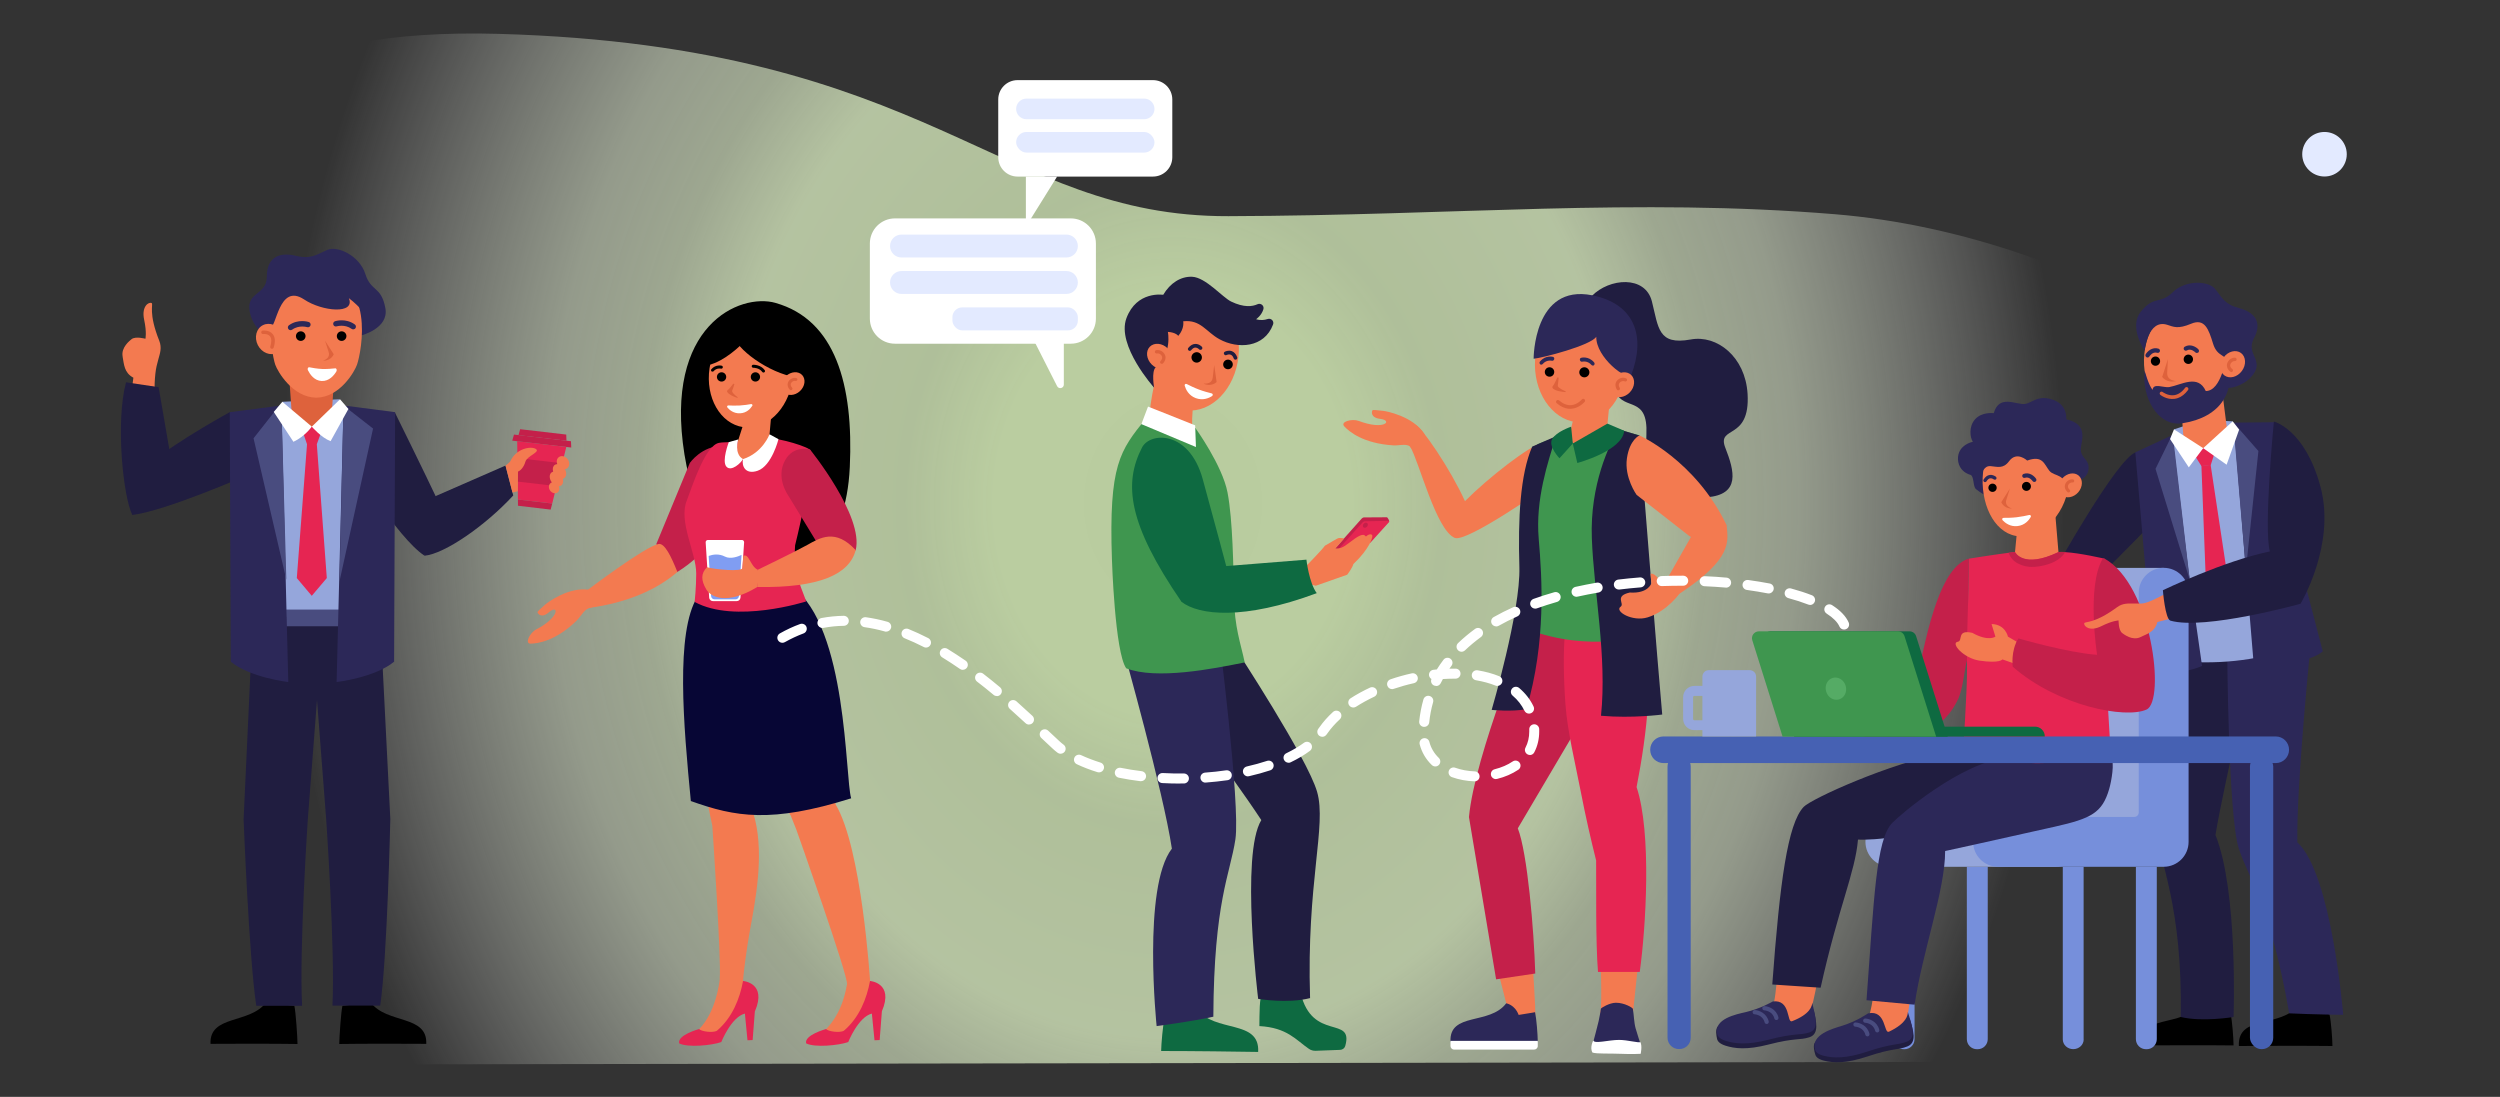 <?xml version="1.0" encoding="UTF-8"?> <svg xmlns="http://www.w3.org/2000/svg" xmlns:xlink="http://www.w3.org/1999/xlink" id="Layer_1" data-name="Layer 1" version="1.1" viewBox="0 0 3491.4 1531.8"><rect x="0" y="0" width="3491.4" height="1531.8" fill="#333333" stroke="none"/><defs><style> .cls-1 { fill: #768fdb; } .cls-1, .cls-2, .cls-3, .cls-4, .cls-5, .cls-6, .cls-7, .cls-8, .cls-9, .cls-10, .cls-11, .cls-12, .cls-13, .cls-14, .cls-15, .cls-16, .cls-17, .cls-18, .cls-19, .cls-20 { stroke-width: 0px; } .cls-2 { fill: #000; } .cls-3 { fill: #f37a50; } .cls-4 { fill: #55ab65; } .cls-5 { fill: #ffd0b7; } .cls-6 { fill: #809df2; } .cls-7 { fill: #e3eaff; } .cls-8 { fill: #201d40; } .cls-9 { fill: #c4204a; } .cls-10 { fill: #0e6a41; } .cls-11 { fill: #2c2858; } .cls-12 { fill: url(#radial-gradient); } .cls-13 { fill: #070635; } .cls-14 { fill: #494c7f; } .cls-15 { fill: #fff; } .cls-16 { fill: #e62552; } .cls-17 { fill: #3f964f; } .cls-18 { fill: #95a6db; } .cls-19 { fill: #de623c; } .cls-20 { fill: #4661b3; } </style><radialGradient id="radial-gradient" cx="1968.7" cy="7618.3" fx="1968.7" fy="7618.3" r="1244.8" gradientTransform="translate(-330.6 9845) scale(1 -1.2)" gradientUnits="userSpaceOnUse"><stop offset="0" stop-color="#b9cc9f"></stop><stop offset=".2" stop-color="#bacda0" stop-opacity="1"></stop><stop offset=".3" stop-color="#bdcfa5" stop-opacity=".9"></stop><stop offset=".5" stop-color="#c3d3ad" stop-opacity=".9"></stop><stop offset=".6" stop-color="#cbd9b8" stop-opacity=".7"></stop><stop offset=".7" stop-color="#d5e0c6" stop-opacity=".6"></stop><stop offset=".8" stop-color="#e2ead7" stop-opacity=".4"></stop><stop offset=".9" stop-color="#f0f4eb" stop-opacity=".2"></stop><stop offset="1" stop-color="#fff" stop-opacity="0"></stop></radialGradient></defs><path class="cls-12" d="M141.4,1487.1s-228.9-157.3-110.1-601.8S89.7,30.1,696.6,47.3c606.9,17.2,698.8,255.5,1019,254.6,320.2-1,566-25.8,847.3-2.7,352.1,29,738.7,259.6,835.5,548.7,96.8,288.9-33.6,634.1-33.6,634.1l-3223.4,5.1Z"></path><g><g><path class="cls-8" d="M2982.6,631.7c-26.5,9.1-113.2,164.9-113.2,164.9l66.8,4.4,71.6-72.5-25.1-96.8Z"></path><path class="cls-2" d="M3072,1402.7c-24.7,33-85.4,12.7-83.4,57.3,92.3-.6,130.7,0,130.7,0-.1-10.2-1.9-34.5-4.1-44.1l-43.2-13.3Z"></path><path class="cls-2" d="M3210.1,1403.5c-24.7,33-85.4,12.7-83.4,57.3,92.3-.6,130.7,0,130.7,0-.1-10.2-1.9-34.5-4.1-44.1l-43.2-13.3Z"></path><path class="cls-8" d="M3018.9,898s-14.8,212.4-8.7,259.4c6.1,47,37.8,107.5,35.4,262.9,30.1,7.3,73.7,0,73.7,0,0,0,6.5-175.7-25.3-254.2,12.9-76.2,54.4-250.8,54.4-250.8l-129.4-17.2Z"></path><path class="cls-11" d="M3110.4,905.5s1.4,234.5,16.2,279.5c14.8,45,43.6,77.1,70.4,230.2,30.9,1.5,75.4,2.1,75.4,2.1,0,0-15.8-196.7-64-240.9-1.6-77.3,18.2-272.4,18.2-272.4l-116.3,1.5Z"></path><polygon class="cls-18" points="3036.1 599.6 3076.1 586.5 3118.1 588.4 3084.1 644.4 3036.1 599.6"></polygon><path class="cls-3" d="M3050.4,625.7c19.8,9.9,44.6,7.3,62-8.6l-8-63.1-58.6,8.6,4.6,63.1Z"></path><path class="cls-18" d="M3133.6,607.9h0l-13.2-2-2.3-17.5-27.4,34.6-9.1,3.7-9.8-1.1-35.7-26,2.5,17.4-10.2,4.6h0l-37.1,15.1,44.4,214.8,1.4,71.4c55,5.3,113.2,1.3,167.6-19.3l-18.6-72.6-7.9-218-44.5-5Z"></path><polygon class="cls-16" points="3074.4 650.3 3080.9 819.4 3097.8 835.6 3112.9 818.8 3087.3 649.3 3074.4 650.3"></polygon><polygon class="cls-16" points="3061.9 630.9 3076.9 625.9 3094.4 627.6 3087.4 649.6 3074.4 650.9 3061.9 630.9"></polygon><g><path class="cls-11" d="M3033.6,607.8l22.7,189.3,19,132.9s-36.6,17.9-67.5-.4l-25.7-297.9,51.5-24Z"></path><polygon class="cls-14" points="3034.3 605.7 3058.2 810.2 3010.3 654.8 3034.3 605.7"></polygon></g><g><path class="cls-11" d="M3119.5,590.2l27.9,337s70.4,4.3,96.5-17.5l-27.2-104.4-40.9-215.6-56.2.5Z"></path><polygon class="cls-14" points="3118.7 589.6 3136.5 795.7 3154 629.9 3118.7 589.6"></polygon></g><g><path class="cls-3" d="M3119.6,506.7c-4.5,43.9-36.1,76.6-70.6,73.1-34.5-3.5-58.8-42-54.3-85.9,4.5-43.9,36.1-76.6,70.6-73.1,34.5,3.5,58.8,42,54.3,85.9Z"></path><path class="cls-2" d="M3012.8,510.3c-3.3,1.4-7.1-.1-8.5-3.4-1.4-3.3.1-7.1,3.4-8.5,3.3-1.4,7.1.1,8.5,3.4,1.4,3.3-.1,7.1-3.4,8.5Z"></path><path class="cls-2" d="M3062.2,504.2c-1.3,3.3-5.1,5-8.5,3.6-3.3-1.3-5-5.1-3.6-8.5,1.3-3.3,5.1-5,8.5-3.6,3.3,1.3,5,5.1,3.6,8.5Z"></path><path class="cls-19" d="M3027.5,501.8c-3.4,11.1-7.9,24.6-7.9,24.6,0,0,6.1,9.1,19.4,5.8-6.2-.8-12.7-3.2-12.4-11.2.3-8.1,1-19.2,1-19.2Z"></path><path class="cls-11" d="M3069.5,492.5c-1.2.7-2.7.5-3.7-.5-.2-.2-5.9-6-11.7-2.6-1.4.8-3.3.3-4.1-1.1-.8-1.4-.3-3.3,1.1-4.1,7.9-4.6,16,.4,19.1,3.7,1.1,1.2,1.1,3.1,0,4.3-.2.2-.4.3-.6.4Z"></path><path class="cls-11" d="M2998.2,499.2c1.3.4,2.8-.1,3.5-1.3.2-.3,4.4-7.2,10.9-5.2,1.6.5,3.3-.4,3.8-2,.5-1.6-.4-3.3-2-3.8-8.8-2.7-15.5,3.9-17.8,7.8-.9,1.4-.4,3.3,1,4.1.2.1.4.2.6.3Z"></path><path class="cls-11" d="M3113.2,509.2c-3.6-15.6-16.4-9.2-22.6-29.5-6.2-20.3-11.7-35.5-30.5-27.6-18.8,7.9-24.5,4.3-33.5,1.5-26.9-8.5-31.5,36.2-31.5,36.2,0,0-22.5-33-5.5-54.3,18.9-23.6,26.8-9.8,44.8-27.4,18-17.7,50.2-15.9,59.3-4.5,9.6,12,12.9,21.4,33.4,26.7,20.5,5.3,33.2,19,20.6,42.4-12.6,23.5,18.8,31.2-5.8,55.8-9.5,9.5-28.3,15.6-32.3,12.3-5.3-4.4,5.8-21.6,3.5-31.7Z"></path><path class="cls-11" d="M2995.1,517.6s5.7,20.9,11.2,26.9c.5-10.2,15.9-2.6,23.1-3.9,17.2-3.1,40.3-18.4,51.1,5.5,22.3,0,28.5-48.6,28.5-48.6,16.6,48-7.5,85.4-61,93.6-35.2,5.4-57.1-37.4-52.9-73.4Z"></path><g><path class="cls-3" d="M3105.3,499.2c-6.4,8.6-5.8,19.9,1.2,25.1,7.1,5.2,18,2.5,24.4-6.2,6.4-8.6,5.8-19.9-1.2-25.1s-18-2.5-24.3,6.2Z"></path><path class="cls-19" d="M3115.9,519.6c-.3,0-.7-.2-1-.4-4.3-3.3-5.9-7.9-4.3-12.3,1.7-4.5,6.2-7.6,10.8-7.4,1.3,0,2.3,1.2,2.2,2.5,0,1.3-1.2,2.3-2.5,2.2-2.5-.1-5.2,1.8-6.2,4.3-.9,2.5,0,4.9,2.7,7,1,.8,1.2,2.3.4,3.3-.6.7-1.5,1-2.3.9Z"></path></g><path class="cls-19" d="M3041.2,556c-1.4.5-2.8.8-4.3,1-10.8,1.5-19.4-5.2-19.8-5.5-1.1-.9-1.3-2.5-.4-3.6.9-1.1,2.5-1.3,3.6-.4h0c0,0,7.3,5.6,16,4.4,5.6-.8,10.8-4.2,15.3-10.3.8-1.1,2.4-1.4,3.6-.5,1.1.8,1.4,2.4.5,3.6-4.2,5.7-9.1,9.5-14.4,11.3Z"></path></g><polygon class="cls-15" points="3076.9 625.9 3109.6 649 3127.1 600 3118.1 588.4 3076.9 625.9"></polygon><polygon class="cls-15" points="3076.9 625.9 3056.8 652.7 3030.6 613.2 3036.1 599.6 3076.9 625.9"></polygon></g><g id="_с" data-name="с"><path id="_с-2" data-name="с" class="cls-1" d="M2644.7,1210.5h29.1v240.7c0,7.8-6.3,14.1-14.1,14.1h-1c-7.8,0-14.1-6.3-14.1-14.1v-240.7h0Z"></path><path id="_с-3" data-name="с" class="cls-1" d="M2746.9,1210.5h29.1v240.7c0,7.8-6.3,14.1-14.1,14.1h-1c-7.8,0-14.1-6.3-14.1-14.1v-240.6h0Z"></path><path id="_с-4" data-name="с" class="cls-1" d="M2910,1451.6c0,7.5-6.5,13.6-14.6,13.6h0c-8,0-14.6-6.1-14.6-13.6v-241.1h29.1v241.1Z"></path><path id="_с-5" data-name="с" class="cls-1" d="M2983,1210.5h29.1v240.7c0,7.8-6.3,14.1-14.1,14.1h-1c-7.8,0-14.1-6.3-14.1-14.1v-240.7h0Z"></path><path id="_с-6" data-name="с" class="cls-18" d="M2836.5,827.8v306.8c0,3.5-2.8,6.3-6.3,6.3h-190.2c-19.2,0-34.8,15.6-34.8,34.8h0c0,19.2,15.6,34.8,34.8,34.8h231.3c19.2,0,34.8-15.6,34.8-34.8v-347.9c0-19.2-15.6-34.8-34.8-34.8h0c-19.2,0-34.8,15.6-34.8,34.8Z"></path><rect id="_с-7" data-name="с" class="cls-18" x="2871.3" y="793.1" width="150.4" height="353.5"></rect><path id="_с-8" data-name="с" class="cls-1" d="M2986.9,827.8v306.8c0,3.5-2.8,6.3-6.3,6.3h-190.2c-19.2,0-34.8,15.6-34.8,34.8h0c0,19.2,15.6,34.8,34.8,34.8h231.3c19.2,0,34.8-15.6,34.8-34.8v-347.9c0-19.2-15.6-34.8-34.8-34.8h0c-19.2,0-34.8,15.6-34.8,34.8Z"></path></g><g id="c"><path class="cls-9" d="M2749.6,780.1c-38.3,11.6-57.4,92.3-73.7,176.8-22.1,28.9-45.7,44.8-80.3,79,23.4,5.3,48.2-.9,48.2-.9,0,0,63.7.5,91.3-59.7,6.3-13.8,8.5-41.5,12.1-53.8,1.6-38.6,2.4-141.4,2.4-141.4Z"></path><path class="cls-3" d="M2525.4,1423.6l-34.5,8.7-14.1-30.8c1.5-1.1,3.7-21.5,5.1-37.1l55.7,7.7c-2.7,15.7-7.3,36.2-12.2,51.4Z"></path><g><path class="cls-8" d="M2464.4,1441.7s-11.9-20.1-27.1-21.3c0,0-28.5,1.6-38.6,13.6-3.1,3.8-1.9,11.8-.7,17,.8,3.2,3.5,6.7,11.9,9.4,12.5,3.9,29.3,6.3,60.2-1.7,37.1-9.6,43.1-5.7,56.8-10.1,14.2-4.6,9.7-22,5.8-38.9,0,0-10.4,20.7-68.4,32.1Z"></path><path class="cls-11" d="M2475.8,1398.6s-16.6,10-38.3,15c-12.1,2.8-44.5,9.1-39.3,30.6.8,3.2,3.5,6.7,11.9,9.4,12.5,3.9,29.3,6.3,60.2-1.7,37.1-9.6,43.1-5.7,56.8-10.1,14.2-4.6,7.7-24.3,3.8-41.3h0c-.4,4.3-2.3,15.6-28.2,25.7-7.7,3-1.4-31-27.1-27.6Z"></path><path class="cls-14" d="M2480.6,1424.5c-1.2,0-2.3-1-2.6-2.2-2.6-10.5-13.5-11.3-14-11.3-1.6,0-2.9-1.5-2.8-3.1,0-1.6,1.5-2.9,3.1-2.8,5.4.3,16.4,3.9,19.4,15.8.4,1.6-.6,3.2-2.1,3.6-.3,0-.6,0-.9,0Z"></path><path class="cls-14" d="M2467,1430c-1.2,0-2.3-1-2.6-2.2-2.6-10.5-13.5-11.3-14-11.3-1.6,0-2.9-1.5-2.8-3.1,0-1.6,1.5-2.9,3.1-2.8,5.4.3,16.4,3.9,19.4,15.8.4,1.6-.6,3.2-2.1,3.6-.3,0-.6.1-.9,0Z"></path></g><path class="cls-3" d="M2660.2,1436.6l-33.8,11.2-16.2-29.7c1.4-1.2,6.2-22.8,6.5-38.4l52.1,4.8c-1.6,15.9-4.8,36.7-8.6,52.1Z"></path><path class="cls-8" d="M2716.4,1051.5c-77.1,14.1-186.7,64-197.5,75.4-22.3,23.5-33.2,104.2-43.8,248l67.5,4.5c24.9-112.3,48.4-161.3,52.2-206.9,0,0,59.1,4.1,148.1-30.3,43.9-16.9,89.6-36.7,76.4-76.3-10.5-31.6-29.5-27.8-103-14.4Z"></path><path class="cls-11" d="M2802.7,1058.2c-64.1,6.6-149.5,79.9-160.3,91.3-22.3,23.5-25.1,103.6-35.7,247.4l67.2,6.2c10.9-74.5,42.7-159.9,42.6-214.6,0,0,60.1-13,153.2-34,50.9-11.5,66.2-19.3,75.9-52.6,3.3-11.3,7.8-37.5,2.7-43.4-22.5-25.9-84.9-6.7-145.6-.5Z"></path><g><path class="cls-8" d="M2600.7,1459s-13.3-19.2-28.5-19.4c0,0-28.4,3.6-37.5,16.3-2.9,4-1.1,11.9.5,17,1,3.2,4,6.4,12.6,8.5,12.7,3,29.6,4.2,60-5.9,36.4-12.2,42.6-8.7,56-14.1,13.9-5.6,8.1-22.6,3-39.2,0,0-8.9,21.4-66,36.8Z"></path><path class="cls-11" d="M2609,1415.1s-15.8,11.2-37.1,17.7c-11.9,3.6-43.7,12.2-37,33.3,1,3.2,4,6.4,12.6,8.5,12.7,3,29.6,4.2,60-5.9,36.4-12.2,42.6-8.7,56-14.1,13.9-5.6,5.9-24.8.9-41.4h0c0,4.3-1.2,15.7-26.3,27.6-7.5,3.6-3.6-30.8-29-25.6Z"></path><path class="cls-14" d="M2621.4,1441.8c-1.2,0-2.3-1-2.6-2.2-2.6-10.5-13.5-11.3-14-11.3-1.6,0-2.9-1.5-2.8-3.1,0-1.6,1.5-2.9,3.1-2.8,5.4.3,16.4,3.9,19.4,15.8.4,1.6-.6,3.2-2.1,3.6-.3,0-.6,0-.9,0Z"></path><path class="cls-14" d="M2607.7,1447.3c-1.2,0-2.3-1-2.6-2.2-2.6-10.5-13.5-11.3-14-11.3-1.6,0-2.9-1.5-2.8-3.1,0-1.6,1.5-2.9,3.1-2.8,5.4.3,16.4,3.9,19.4,15.8.4,1.6-.6,3.2-2.1,3.6-.3,0-.6,0-.9,0Z"></path></g><g><polygon id="v-2" class="cls-3" points="2845 715.5 2844.9 715.5 2819.4 715.6 2813.6 776 2843.4 791.7 2875.2 776.2 2870.1 715.6 2845 715.5"></polygon><g><path class="cls-11" d="M2847.4,707.1c22.5,6.3,39.1-21.1,39.1-21.1,14.4-.1,14.2-14.5,14.2-14.5,7-1,17-6.8,16.1-19.9-.7-11.1-11.4-12.3-10.8-25.1.5-10.3,11.6-33.9-20.3-40.9,0,0,2.2-18.9-16.5-26.5-22.9-9.2-31,4.1-41.9,5.1-12.1,1-35.4-13.6-42.9,12.8,0,0-16.7-2.2-26.2,8.7-8.9,10.2-7,25.2-3,31.3,0,0-14,2.5-19.1,14.6-3.4,8.1-1.8,19.6,5.8,26.2,4.8,4.2,9.9,5.3,9.9,5.3,5.3,1.7,3.4,16.4,7.7,19.9,7,5.7,14.8,10.2,23,14.1l64.9,9.9Z"></path><path class="cls-3" d="M2889.3,671.5c-1.5,42.3-34.6,78.8-67.9,77.6-33.2-1.2-54-39.5-52.5-81.8,1.5-42.3,29.6-75.7,62.9-74.5,33.2,1.2,59,36.4,57.5,78.7Z"></path><path class="cls-2" d="M2788.3,682.7c-.8,3.1-4,4.9-7.1,4.1-3.1-.8-4.9-4-4.1-7.1.8-3.1,4-4.9,7.1-4.1,3.1.8,4.9,4,4.1,7.1Z"></path><path class="cls-2" d="M2836.1,680.9c-.9,3.3-4.3,5.3-7.7,4.4-3.3-.9-5.3-4.3-4.4-7.7.9-3.3,4.3-5.3,7.7-4.4,3.3.9,5.3,4.3,4.4,7.7Z"></path><path class="cls-19" d="M2806.8,682.5c-5.3,8.5-11.9,18.8-11.9,18.8,0,0,3.1,8.9,14.9,9-5-2-9.9-5.4-7.9-12,2-6.6,5-15.8,5-15.8Z"></path><path class="cls-11" d="M2842.1,672.9c.2,0,.4-.2.6-.3,1.3-.9,1.7-2.7.8-4-2.4-3.6-9.1-9.7-17.4-6.8-1.5.6-2.3,2.2-1.8,3.7.5,1.5,2.2,2.3,3.7,1.8,6.1-2.2,10.6,4.5,10.6,4.5.7,1.1,2.2,1.6,3.4,1.1Z"></path><path class="cls-11" d="M2786.7,669.9c.4-.1.7-.4,1-.7.9-1,.7-2.5-.3-3.4-.2-.1-4-3.3-8.8-2.5-3.3.5-6.1,2.7-8.4,6.4-.7,1.1-.3,2.6.8,3.3,1.1.7,2.6.3,3.3-.8,1.5-2.5,3.2-3.9,5-4.2,2.6-.4,4.9,1.4,4.9,1.4.7.6,1.6.7,2.4.4Z"></path><path class="cls-11" d="M2758.5,625.1l71.1-46.7,73.7,52.7-18.5,56.1c2-26.9-15.6-20.8-22.8-29.8-7.3-9.2-9.2-22-30.9-14.2,0,0-14.6-13.7-25.3.9-8.3,11.2-16.7,7.6-25.6,6.9-10.4-.8-9.5,9.6-15.7,8.3l-5.9-34.2Z"></path><g><path class="cls-3" d="M2880,668.2c-6.5,7.5-6.8,18-.6,23.3,6.2,5.3,16.4,3.5,23-4,6.5-7.5,6.8-18,.6-23.3-6.2-5.3-16.4-3.5-23,4Z"></path><path class="cls-19" d="M2888.4,687.8c-.3,0-.6-.2-.9-.5-3.7-3.3-4.9-7.7-3.1-11.7,1.8-4.1,6.3-6.6,10.5-6.1,1.2.1,2,1.2,1.9,2.4-.1,1.2-1.2,2-2.4,1.9-2.3-.3-5,1.3-6,3.6-1,2.2-.3,4.6,2,6.6.9.8,1,2.2.2,3.1-.6.6-1.4.9-2.2.6Z"></path></g><path class="cls-15" d="M2796.7,726.4c-1.2-1.2-.3-3.2,1.4-3.2,4.3,0,11.4,0,18.1-.8,6.7-.8,13.6-2.2,17.8-3.2,1.6-.4,2.9,1.4,2.1,2.8-2.6,4.5-8.2,11.5-18.5,12.7-10.2,1.2-17.3-4.4-20.9-8.2Z"></path></g></g><g id="v"><path id="v-25" class="cls-5" d="M2898.6,791.1c-18.6-6.3-38.1-9.2-57.7-8.6-66.3,0-76.5,16.8-76.5,16.4l49.2,135.2,27.3,13.5,29.8-8.8s38.7-143.5,27.8-147.6Z"></path><path class="cls-16" d="M2948.2,1059.9s-53.5,5.5-103.6,5.9c-50.1-.4-103.6-10.1-103.6-10.1,0,0,6.7-92.1,6.1-127.4-1-40.6,2.6-94.4,2.6-148.1,0,0,35.6-5.7,55.6-8.2,3.3-.4,6.1-.7,8.3-.9,0,0,11.4,24,61.2,0,2.6-.3,5.9-.2,9.5,0,20.9,1.2,54.6,9.1,54.6,9.1,0,53.5,2.2,106,1.4,146.6,2.2,36.2,7.9,133.2,7.9,133.2Z"></path></g><g id="c-2" data-name="c"><path class="cls-3" d="M2816.3,896.1l-12.1-7s-3.4-17.2-22.9-17.6c2.2,7.2,5.4,17.6,5.4,17.6,0,0-9.6,7.4-32.3-5.3-22.2-5-12.7,11.2-20.1,12.4-10.9,1.7,7.9,23.1,30.1,26.4,28.7,4.2,32.1-1.7,32.1-1.7l16.3,5.7,3.5-30.4Z"></path><path id="c-3" data-name="c" class="cls-9" d="M2928.7,914.5c-40.6-2.8-109.8-22.9-109.8-22.9-11.1,17-8,39.5-8,39.5,63,55.2,157.8,73.1,186.9,59.8,26.6-12.1,7.8-173.8-58.9-210.9l-2.3.2c-22.9,38.7-7.9,134.2-7.9,134.2Z"></path></g><path class="cls-9" d="M2884.3,770.9h0c-3.5,5.8-8.4,10.2-15.3,13.6-10.9,5.5-25.8,7.9-35,7.1-7.3-.6-15.3-3.5-20.4-7.6-5.5-4.3-7.9-9.9-8.3-12.2,3.3-.4,6.6-.9,8.8-1.1,0,0,10.9,24.2,60.7.2,2.6-.3,5.9-.2,9.5,0Z"></path></g><g><path class="cls-20" d="M3178.2,1065.7h-855c-10.3,0-18.6-8.3-18.6-18.6h0c0-10.3,8.3-18.6,18.6-18.6h855c10.3,0,18.6,8.3,18.6,18.6h0c0,10.3-8.3,18.6-18.6,18.6Z"></path><path class="cls-20" d="M2344.7,1054.6h.6c8.8,0,15.9,7.1,15.9,15.9v378.7c0,8.8-7.1,15.9-15.9,15.9h-.6c-8.8,0-15.9-7.1-15.9-15.9v-378.7c0-8.8,7.1-15.9,15.9-15.9Z"></path><rect class="cls-20" x="3142.2" y="1054.6" width="32.5" height="410.6" rx="15.9" ry="15.9"></rect></g><g><path class="cls-10" d="M2720.1,1028.8h-214.4l-42.3-134.6c-2-6.2,2.7-12.5,9.2-12.5h194.2c4.2,0,7.9,2.7,9.2,6.8l44.2,140.4Z"></path><path class="cls-17" d="M2703.9,1028.8h-214.4l-42.3-134.6c-2-6.2,2.7-12.5,9.2-12.5h194.2c4.2,0,7.9,2.7,9.2,6.8l44.2,140.4Z"></path><path class="cls-4" d="M2577.6,957.9c2.4,8.3-1.8,16.8-9.4,18.9-7.6,2.1-15.6-2.9-17.9-11.2-2.4-8.3,1.8-16.8,9.4-18.9,7.5-2.1,15.6,2.9,17.9,11.2Z"></path><path class="cls-10" d="M2842,1014.8h-138.1v13.7h151.8c0-7.6-6.1-13.7-13.7-13.7Z"></path></g><g><path class="cls-18" d="M2386.5,935.9h57c5,0,9,4,9,9v83.6h-75v-83.6c0-5,4-9,9-9Z"></path><path class="cls-18" d="M2383.2,1019.7h-16.9c-8.7,0-15.7-7.1-15.7-15.7v-30.4c0-8.7,7.1-15.7,15.7-15.7h14c3.9,0,7,3.1,7,7s-3.1,7-7,7h-14c-1,0-1.8.8-1.8,1.8v30.4c0,1,.8,1.8,1.8,1.8h16.9c3.9,0,7,3.1,7,7s-3.1,7-7,7Z"></path></g><g><path class="cls-3" d="M2989.3,889.7c9.6-4.6,20.3-7.3,23.6-21,0,0,26-6.9,53.1-12.9,0,0-33.1-30.3-33.1-30.3-10.8,3.6-30.6,17.1-42.8,17.4-3.2,0-6.3,0-9.5,0-7.7,0-15.8-1-24,5.1-32,23.6-44.5,19.6-45.8,22.3-1.1,4.2,7.5,12.3,23.8,4.2,15.8-7.9,24.1-8,24.1-8,0,0-.3,13.8,5.2,17.7,2.5,1.8,14.1,10.9,25.3,5.6Z"></path><path class="cls-8" d="M3020.6,824.3s84.9-40.9,149.4-54.2c-8.9-32.3,5.6-181.4,5.6-181.4,0,0,43.6,10.7,65.2,91.5,21.6,80.8-28,163-28,163,0,0-133.8,37.2-181.6,23.6-7.5-2.1-10.6-42.5-10.6-42.5Z"></path></g></g><g><path class="cls-2" d="M371.5,1400.1c-22.7,30.2-79.3,16.9-77.5,57.7,84.6-.5,121.5.2,121.5.2-.1-9.4-2.4-44.5-4.4-53.3l-39.6-4.7Z"></path><path class="cls-2" d="M517.8,1400.1c22.7,30.2,79.3,16.9,77.5,57.7-84.6-.5-121.5.2-121.5.2.1-9.4,2.4-44.5,4.4-53.3l39.6-4.7Z"></path><g><path class="cls-8" d="M321.1,575.5s-68.8,37.3-112.6,71.8l-23.7,71.9c45.8-5.4,159.1-55,159.1-55l-22.8-88.7Z"></path><path class="cls-3" d="M171.2,497.9c2.1,11,2,22.6,15.1,29.6,0,0-5.1,35.4-6.2,64.7,0,0,36.1-34.2,36.1-34.2-.9-11.9-.4-34.3,2.5-46.7.8-3.2,1.7-6.4,2.5-9.7,2.1-7.8,5.2-15.8,1.2-25.8-15.5-38.8-8.1-50.5-10.5-52.5-4-2.2-14.6,4.4-10.6,23.1,3.9,18.1,1.8,26.7,1.8,26.7,0,0-13.9-3.9-19.4.6-2.5,2.1-14.9,11.5-12.4,24.3Z"></path><path class="cls-8" d="M176,533.9l45.5,6.8,22.2,128.4-58.9,50.1c-12.7-25.1-23.7-129.4-8.8-185.3Z"></path></g><path class="cls-8" d="M530.5,852.3c-58.2,7.1-117.1,7.3-176.8.4l-13.5,291.5s7.5,192.8,17.7,260.5h64c-4.2-78.8,8-260.7,8-260.7l12.8-166.3,12.8,166.2s12.6,181.8,8.8,260.5h66.7c9.9-67.9,14.1-260.7,14.1-260.7l-14.7-291.5Z"></path><path class="cls-8" d="M551.7,576.5s39.2,79.2,63,129.6l-21.8,70c-38.5-25.3-101.3-130.5-101.3-130.5l60-69.1Z"></path><polygon class="cls-18" points="474.1 557.6 394.4 561.1 386.3 639.1 395 861.6 479.1 860.6 501 611.5 474.1 557.6"></polygon><path class="cls-11" d="M386.6,437.5c11.1-12.8,19.9-.4,35.7-16.2,15.8-15.8,28.5-27.2,42.1-10.5,13.5,16.7,20.5,19,30.4,18,9.9-1,9.8,39.6,9.8,39.6,0,0,38.8-9.7,33.6-38-5.8-31.4-20-22.4-28-47.8-8-25.4-38.8-39.8-52.9-33.7-14.9,6.4-22.7,13.5-44.4,8.3-21.7-5.3-40.3,1.1-40.3,29.2,0,28.1-33,19.7-22.4,54.8,4.1,13.6,15.6,26.1,20.9,25,7.2-1.5,8.4-20.5,15.6-28.7Z"></path><rect class="cls-14" x="399.5" y="851.3" width="78.3" height="23.3"></rect><polygon class="cls-19" points="407.4 577.2 435.1 599.1 463.3 577.2 467 523.6 403.7 523.6 407.4 577.2"></polygon><g><path class="cls-11" d="M320.9,575.6l1.4,348.5c27.1,22.3,80.3,28.4,80.3,28.4l-9.7-386.2-72.1,9.3Z"></path><path class="cls-11" d="M551.8,575.6l-1.4,348.5c-27.1,22.3-80.3,28.4-80.3,28.4l9.7-386.2,72.1,9.3Z"></path></g><polygon class="cls-14" points="354.1 612.1 399.9 809.8 392.9 562.8 354.1 612.1"></polygon><polygon class="cls-14" points="521 598.5 474.1 812 479.7 566.3 521 598.5"></polygon><path class="cls-3" d="M441.5,383.8c-81.7-1.9-63.1,108.2-57.1,125.5,3.3,9.4,24,45.6,57.3,46.1,33.3-.5,53.6-36.7,56.9-46.1,6-17.3,27.5-124.2-57.1-125.5Z"></path><path class="cls-11" d="M431.8,456.6c.8-.4,1.5-1.2,1.8-2.1.7-2-.4-4.1-2.4-4.8-.6-.2-14.8-4.7-27.6,4.5-1.7,1.2-2.1,3.6-.9,5.3,1.2,1.7,3.6,2.1,5.3.9,9.8-7,20.8-3.5,20.9-3.5,1,.3,2.1.2,3-.3Z"></path><path class="cls-11" d="M467.3,455.6c-.8-.4-1.5-1.2-1.8-2.2-.7-2,.4-4.1,2.4-4.8.6-.2,14.8-4.7,27.6,4.5,1.7,1.2,2.1,3.6.9,5.3-1.2,1.7-3.6,2.1-5.3.9-9.8-7-20.8-3.5-20.9-3.5-1,.3-2.1.2-3-.3Z"></path><path class="cls-2" d="M483.8,469.4c0,3.7-3,6.7-6.7,6.7s-6.7-3-6.7-6.7,3-6.7,6.7-6.7,6.7,3,6.7,6.7Z"></path><path class="cls-2" d="M426.7,469.4c0,3.7-3,6.7-6.7,6.7s-6.7-3-6.7-6.7,3-6.7,6.7-6.7,6.7,3,6.7,6.7Z"></path><path class="cls-19" d="M453.9,475.8c5.4,8.5,12.2,18.9,12.2,18.9,0,0-3.1,9-15,9.2,5-2.1,10-5.5,7.9-12.2-2.1-6.7-5.1-15.9-5.1-15.9Z"></path><g><polygon class="cls-16" points="442.4 619.6 456.4 807.3 435.4 832.1 414.5 807.3 428.8 620.1 442.4 619.6"></polygon><polygon class="cls-16" points="450.1 599.4 436.1 595.8 421.9 600.1 428.8 620.5 442.5 620.2 450.1 599.4"></polygon><path class="cls-15" d="M435.4,595.8s-9.2,13.5-25.6,21.2l-27.5-41.7,12-14.2,41.1,34.7Z"></path><path class="cls-15" d="M435.4,595.8s13.4,15.6,26.3,20.3l24.9-45-11.7-13.5-39.5,38.3Z"></path></g><path class="cls-8" d="M716.8,692l-10.9-41.8-106.4,46.5-6.6,79.4c28.1-2.7,84.6-41.6,123.9-84.2Z"></path><path class="cls-15" d="M469.8,518.6c1.1-1.8.1-4.4-1.6-4.2-4.3.5-11.4,1.1-18.2.9-6.8-.3-13.8-1.5-18.1-2.4-1.7-.3-2.9,2.2-1.9,4.1,2.9,5.8,8.9,14.7,19.3,15.1,10.4.4,17.2-7.9,20.5-13.4Z"></path><path class="cls-11" d="M376.9,457.3c9.2,3.1,11.9-63,47.8-39.1,25.3,16.9,71.9,21.1,62.5-1.8,7.6,5.6,16.1,14.4,16.1,14.4l-13.3-44.1s-68.5-21.5-92.9.3c-24.3,21.8-20.1,70.2-20.1,70.2Z"></path><path class="cls-3" d="M394,464.8c5.4,10.7,2.3,23.2-7.1,27.9-9.3,4.8-21.3,0-26.8-10.7-5.4-10.7-2.3-23.2,7.1-27.9s21.3,0,26.8,10.7Z"></path><path class="cls-19" d="M379.8,487.1c-.2,0-.5,0-.7-.1-1.3-.4-2-1.8-1.6-3.1,2-6.5,1.8-11.5-.5-14.3-3.1-3.8-9.4-3.2-9.5-3.1-1.3.1-2.6-.8-2.7-2.2-.1-1.3.8-2.6,2.2-2.7.4,0,9-.9,13.8,4.9,3.5,4.2,4,10.5,1.4,18.9-.3,1.1-1.3,1.7-2.4,1.7Z"></path><g><g><polygon class="cls-16" points="790.9 624.2 785.2 647 777.2 678.9 771.2 703.2 723.3 697.6 723 672.6 722.6 639.7 722.3 616.2 790.9 624.2"></polygon><polygon class="cls-9" points="715.4 615.4 797.8 625 797.4 616.2 717.8 606.9 715.4 615.4"></polygon><polygon class="cls-9" points="791.1 615.5 724.1 607.7 726.4 599.4 790.8 606.9 791.1 615.5"></polygon><polygon class="cls-9" points="771.2 703.2 769 711.7 723.4 706.3 723.3 697.6 771.2 703.2"></polygon><polygon class="cls-9" points="785.2 647 777.2 678.9 723 672.6 722.6 639.7 785.2 647"></polygon></g><path id="c-4" data-name="c" class="cls-3" d="M769.1,674.5c.5-.4,1.1-.6,1.6-.8,0,0-.1-.2-.2-.2-3.7-5.1-3.7-11.3,0-13.9.6-.4,1.3-.7,2-.9-1.1-3.8-.4-7.5,2.2-9.4,1-.7,2.3-1.1,3.5-1.1-1.4-3.7-.6-7.8,2.4-9.9,3.6-2.6,9.1-1.2,12.3,3.1,3.1,4.3,2.7,10-.9,12.6-.9.7-2,1.1-3.1,1.2,2.7,4.8,2.4,10.1-.9,12.5-.6.4-1.3.7-2,.9,1.1,3.8.4,7.5-2.2,9.4-1,.7-2.1,1.1-3.3,1.1,1.4,3.3.7,6.9-1.8,8.7-3.1,2.2-7.7,1-10.4-2.6-2.6-3.7-2.3-8.4.8-10.6Z"></path><path class="cls-3" d="M723.4,658.6c3.5-1.4,8-5.8,10.4-13.9,2.3-8.1,21.4-13.4,14.5-17.7-6.8-4.4-27.8-.7-35.7,17.5-4.5,4.5-6.6,5.7-6.6,5.7l9.7,37.6,7.5-1.7.2-27.5Z"></path></g></g><g><path class="cls-2" d="M1083,423c-49.7-14-156,30.9-127.1,211.8,28.9,180.9,165.9,151.1,165.9,151.1,0,0,59.7-18.8,65-133.7,5.4-114.9-20.2-205.6-103.9-229.2Z"></path><path class="cls-9" d="M1041.5,642.7s-10,103.1-95.6,156.1c-15-4.1-29.3-39.1-29.3-39.1l46.7-113s16.7-24.4,46.2-24c25.7.4,32,20,32,20Z"></path><path class="cls-3" d="M1039.8,587.3l37.1-5.6-3,34.4s-18.8,33.8-36.6,28c-17.8-5.8-9.1-20.8-9.1-20.8l11.6-36.1Z"></path><g><path class="cls-3" d="M1106.5,531.5c-6,40.7-36.8,69.8-68.7,65-31.9-4.7-52.9-41.5-46.9-82.2,6-40.7,36.8-69.8,68.7-65,31.9,4.7,52.9,41.5,46.9,82.2Z"></path><path class="cls-2" d="M1065.6,520.2c-.4-.1-.8-.4-1.1-.8-4.1-5.9-12.5-5.8-12.5-5.8-1.2,0-2.1-.9-2.2-2,0-1.2.9-2.1,2-2.2.4,0,10.7-.3,16.2,7.6.7,1,.4,2.3-.5,2.9-.5.4-1.2.5-1.8.3Z"></path><path class="cls-2" d="M994.3,519c-.2,0-.4-.2-.6-.4-.9-.8-1-2.1-.2-3,5.9-6.9,14-5,14.4-4.9,1.1.3,1.8,1.4,1.5,2.6-.3,1.1-1.4,1.8-2.6,1.5-.3,0-6-1.3-10.1,3.5-.6.7-1.6.9-2.4.6Z"></path><path class="cls-19" d="M1023.8,536.2c-2.7,3.3-4.9,6.6-7.6,8.6-.9.7-1.1,2-.4,2.9,2.6,3.8,9.5,6.5,13.7,7.9.6.2,1-.6.5-1-4.4-3.2-6.4-5.7-7.2-7.1-.4-.7-.5-1.5-.2-2.3.7-1.7,2.1-5.2,2.9-8.1.3-1-1-1.7-1.7-.9Z"></path><path class="cls-15" d="M1050.6,566.9c.8-1.2-.2-2.9-1.7-2.6-3.7.7-9.9,1.7-15.8,2-5.9.4-12.1.1-15.9-.1-1.5,0-2.3,1.6-1.4,2.8,2.9,3.5,8.9,8.7,17.9,8.2,9.1-.5,14.3-6.4,16.8-10.3Z"></path><path class="cls-2" d="M1119.5,527.7c-37.8-1.7-87.4-36.6-93.4-55.7,5.2-24.1,24.1-37.7,46.8-28.7,22.7,8.9,59.8,53.6,46.6,84.4Z"></path><path class="cls-2" d="M1034.7,481.7s-22.5,22.8-45.2,28.1c8-26.6,13.7-46.8,27.3-53.4,13.7-6.5,28.7-7.7,28.7-7.7l-10.8,33Z"></path><g><path class="cls-3" d="M1097.7,525.2c-7.1,6.6-8.4,16.6-3.1,22.4,5.4,5.8,15.5,5.2,22.6-1.4,7.1-6.6,8.4-16.6,3.1-22.4-5.4-5.8-15.5-5.2-22.6,1.4Z"></path><path class="cls-19" d="M1103.8,544.9c-.3-.1-.6-.3-.8-.6-3.3-3.6-3.9-8-1.8-11.6,2.2-3.7,6.7-5.7,10.8-4.8,1.1.3,1.8,1.4,1.6,2.5-.3,1.1-1.4,1.8-2.5,1.6-2.2-.5-4.9.7-6.2,2.8-1.2,2-.8,4.4,1.3,6.6.8.9.7,2.2-.2,3-.6.6-1.5.7-2.2.4Z"></path></g><path class="cls-2" d="M1061.5,526.4c0,3.6-2.9,6.5-6.5,6.5s-6.5-2.9-6.5-6.5,2.9-6.5,6.5-6.5,6.5,2.9,6.5,6.5Z"></path><path class="cls-2" d="M1014.2,526.4c0,3.6-2.9,6.5-6.5,6.5s-6.5-2.9-6.5-6.5,2.9-6.5,6.5-6.5,6.5,2.9,6.5,6.5Z"></path></g><g><path class="cls-3" d="M1005.1,1366.5c2.5-24.8-10.3-213.2-10.3-213.2-36.1-165.7-21.9-284.2-21.9-284.2l62.1,4.4,24.5,93.6-11.6,156.3s4.4,12,6.7,21.7c12.5,52.2,0,114.5-7.6,156.1-3.6,19.3-9.1,59.7-9.2,68.9l15.6,20.2s-56.5,62.5-65.1,62.9c-16.9.8-11.9-16-11.9-16,23.2-23.8,28.2-63.6,28.9-70.7Z"></path><path class="cls-16" d="M1054.2,1412.4l-3.1,40.1-7.2.3-3.6-37.3c-19.2,4.9-33,39.8-33,39.8-13.2,4.7-46.9,8-58.8,1.8-2.9-11.7,27.8-20,27.8-20,2.8,3.3,19.2,5.8,25,2.3,21.4-18.2,31.9-44.8,36.4-69.4,0,0,33.8,2.4,16.6,42.3Z"></path></g><g><path class="cls-3" d="M1026.1,881.1l87.5-12c33.5,75.7,44.4,207.5,53.5,254.5,36.5,61.1,48,246.5,48,246.5l15.6,20.2s-56.5,62.5-65.1,62.9c-16.9.8-11.9-16-11.9-16,23.2-23.8,27.7-55.5,29.2-62.5,2.3-10.5-70.8-216.1-70.8-216.1l-7.8-19.5c-89.2-147.4-103.9-258.8-103.9-258.8l25.7.9Z"></path><path class="cls-16" d="M1231.6,1412.4l-3.1,40.1-7.2.3-3.7-37.3c-19.2,4.9-33,39.8-33,39.8-13.2,4.7-46.9,8-58.8,1.8-2.9-11.7,27.8-20,27.8-20,2.8,3.3,19.2,5.8,25,2.3,21.4-18.2,31.9-44.8,36.4-69.4,0,0,33.8,2.4,16.6,42.3Z"></path></g><path class="cls-13" d="M1188.7,1114.9c-8.7-29.2-4.9-238.4-82.1-295.3l-132.7,14c-30.7,49.6-19.4,178.8-9.1,285.1,62.4,22.3,112,31.2,223.9-3.8Z"></path><path class="cls-16" d="M972.3,800.8c0-29.1-25.2-72.6-13.1-101.9,8.8-23.6,26.1-76.8,44.9-80.4,7.6-1.5,16,0,26.6-2.9,0,0-5.5,24.6,6.9,25.6,23.9,1.9,36.5-28.8,36.5-28.8,12.9-1.2,57.9,12.2,57.9,17.1-.1,38.1-11.5,90.9-21.6,132-1.9,21,3,37.9,5.1,49.8,3.8,12.4,10.1,26,10.1,28.7,0,0-99,31.6-155.5.6,0,0,2.2-20.1,2.2-39.7Z"></path><path class="cls-15" d="M1037.6,641.2c-2.1,10,3.7,21.9,20.3,16.3,20-6.7,29.3-44.2,29.3-44.2l-12.5-6.8s-9.5,25.9-37.1,34.7Z"></path><path class="cls-15" d="M1037.6,641.2c-2.5,5.1-16.5,18.3-23.2,10.4-6.7-7.8,3.4-34.1,3.4-34.1l13.2-3.8s-6.2,20.3,6.6,27.4Z"></path><path class="cls-9" d="M1131.3,627.8s75.6,93.4,63.7,140.6c-33.1,24.3-50-4-50-4l-44-72.1s-18.4-25.1-4.4-49.8c12.1-21.5,34.7-14.7,34.7-14.7Z"></path><g><path class="cls-15" d="M1029.1,839.5h-33.5c-2.7,0-5-2.1-5.2-4.8l-4.9-77.3c-.1-1.8,1.3-3.3,3.1-3.3h47.5c1.8,0,3.2,1.5,3.1,3.3l-5.1,77.3c-.2,2.7-2.4,4.8-5.2,4.8Z"></path><path class="cls-6" d="M1035.6,775l-3.6,57.5c-.2,2.5-2.2,4.5-4.6,4.5h-29.7c-2.4,0-4.4-2-4.6-4.5l-3.4-56.1c6.1-2.2,14.5-3.4,22.7.9,7.9,4.1,18.7-.2,23.1-2.3Z"></path></g><g><path class="cls-3" d="M1058.3,795.7s52.1-25.1,69.2-34.7c17.8-10,39.4-23.3,67.5,7.3-8.7,33.7-50.3,52.9-137.5,51.5,1.5-12.5.8-24.2.8-24.2Z"></path><path class="cls-3" d="M1058.3,795.7c-10.5-4.7-12.2-23.5-20.3-19.3-.4,8.5-.8,12-1,16.6-.3,6.1-38.7,2.2-49.6-.8-8.7,8.4-8.5,18.3-1.1,30.8,6.1,10.3,27.6,23.1,71.1-3.1,3.5-14.3.8-24.2.8-24.2Z"></path></g><g><path class="cls-3" d="M819.1,825.1s81.4-61.9,100.6-65.4c8.5-1.6,17.8,17.7,26.3,39.1-28,24.1-68.8,42.8-124,50.3-.5-12.6-2.9-24.1-2.9-24.1Z"></path><path class="cls-3" d="M805.8,866.1c6.5-6.4,10.5-16.7,20.3-17.6l4.5-16.6-7.3-8.1c-28.8-5.1-59.4,18.2-62.1,20.7-7.1,6.6-10.9,9.3-10.5,10.8s5.3,9,16-.3c13.4-11.7,16.1,6.5-18,24.1-8.5,4.4-16.6,19.9-7.6,19.8,9.9-.2,35-3.5,64.8-32.7Z"></path></g></g><g><g><path class="cls-10" d="M1816.4,1386.8c16.3,68.4,74.5,30.8,62.3,74-.9,3.2-3.9,5.3-7.2,5.4l-34.2,1.3c-3.3.1-6.5-.8-9.3-2.7-18-12.3-30.3-29.7-69.2-31.8.3-16.6-.5-40.4,5-48.9l52.5,2.6Z"></path><path class="cls-8" d="M1726.3,907s99.4,151.6,113.1,198.8c13.7,47.2-15,127.1-9.8,288.1-31.1,8.1-72.5,1.1-72.5,1.1,0,0-24.9-202,4.4-249.7-43.9-67-154.3-213.4-154.3-213.4l119.1-24.9Z"></path></g><g><path class="cls-10" d="M1671.2,1408.8c25.3,34.4,88.4,14.1,85.9,60.3-95.7-1.5-135.5-1.3-135.5-1.3.2-10.6,2.4-35.8,4.7-45.6l44.9-13.3Z"></path><path class="cls-11" d="M1700.9,876.3s31.7,247.3,24.4,295.9c-7.3,48.6-30,86.6-30.8,247.7-31.3,6.9-79.2,13.1-79.2,13.1,0,0-20.2-194.3,21.3-247.8-11.8-79.3-67.9-278.7-67.9-278.7l132.2-30.1Z"></path></g><g><path class="cls-9" d="M1863.2,767.4l38.6-43.3c.8-.9,2-1.5,3.3-1.5l31.8-.2c.9,0,3.7,5,3.1,5.7l-27.3,24.2c-.1.1-.3.2-.5.3l-46.7,17.3c-1,.3-3.1-1.7-2.4-2.5Z"></path><path class="cls-16" d="M1866.2,770.4l36.8-40.9c.8-.9,2-1.5,3.3-1.5l32.8-.6c.9,0,1.4,1.1.8,1.7l-25.9,28.6c-.1.1-.3.2-.5.3l-46.2,14c-1,.3-1.8-.9-1.1-1.7Z"></path><path class="cls-3" d="M1793.5,807.6l26.6-13s26.3-26.6,30.2-32.5c5.8-3,16.9-10.4,19.4-10.7,2.5-.3,7.6.5,7.6.5l-12.3,14s5.9,1.2,13.3-3.6c7.5-4.7,20.7-17.5,27.1-15l2.3,2s4.1-4.4,7.9-2.7c3.8,1.6-3.8,20.8-25.5,41.1-1.4,5.4-8.6,14.9-8.6,14.9l-43.9,15.4-44.1-10.5Z"></path><path class="cls-9" d="M1909,735.7c-1.6,1.6-3.8,1.8-5,.6-1.2-1.2-.9-3.4.6-5,1.6-1.6,3.8-1.8,5-.6s.9,3.4-.6,5Z"></path><path class="cls-3" d="M1669.5,611.8c7.9,10.2-54,21.4-62.3,0-8.3-21.3,5.9-79.8,5.9-79.8l56.4,12s-10.4,54.4,0,67.7Z"></path><g><path class="cls-3" d="M1600.8,484.4c-4.8,45.3,20.2,85,55.8,88.7,35.5,3.7,68.2-29.9,73-75.2,4.8-45.3-20.2-85-55.8-88.7-35.5-3.7-68.2,29.9-73,75.2Z"></path><path class="cls-2" d="M1708.6,511.2c1.3,3.5,5.1,5.3,8.6,4.1,3.5-1.3,5.3-5.1,4.1-8.6-1.3-3.5-5.1-5.3-8.6-4.1-3.5,1.3-5.3,5.1-4.1,8.6Z"></path><path class="cls-2" d="M1664.4,501.6c1.4,3.8,5.5,5.8,9.3,4.4,3.8-1.4,5.8-5.5,4.4-9.3-1.4-3.8-5.5-5.8-9.3-4.4-3.8,1.4-5.8,5.5-4.4,9.3Z"></path><path class="cls-19" d="M1695.7,509.8c1.4,10.6,3.4,23.7,3.4,23.7,0,0-7,7.4-18.5,2.3,5.8.2,12.1-.9,13-8.3,1-7.4,2.1-17.6,2.1-17.6Z"></path><path class="cls-8" d="M1710.5,495.8c.8.5,1.7.5,2.6,0,0,0,2.9-1.5,5.5-.5,1.9.7,3.3,2.5,4.4,5.4.5,1.3,2,2,3.3,1.5,1.3-.5,2-2,1.5-3.3-1.6-4.4-4.1-7.2-7.5-8.5-4.9-1.8-9.6.7-9.8.8-1.3.7-1.7,2.3-1,3.5.2.4.6.7.9,1Z"></path><path class="cls-8" d="M1676.9,488.5c-.9.2-1.8,0-2.4-.8,0,0-2.2-2.3-5.1-2.3-2,0-4,1.3-5.9,3.7-.9,1.1-2.5,1.3-3.6.3-1.1-.9-1.3-2.5-.3-3.6,3-3.6,6.3-5.5,9.9-5.5,5.2-.1,8.8,3.8,9,4,1,1.1.9,2.7-.2,3.7-.4.3-.8.5-1.2.6Z"></path><path class="cls-8" d="M1614,513.1c23.4-19.6,17-49.6,17-49.6,11.4.7,14.5,5.6,14.5,5.6,9.1-10.5,6.9-20.4,6.9-20.4,24.6-2.7,31.8,14.7,50.6,25,25.7,14.1,62.7,12.2,74.9-20.5,1.8-4.7-2.7-9.3-7.5-7.7-4.4,1.5-10,2.2-16.2.3,0,0,7.5-4.9,10.2-13.9,1.5-4.9-3.6-9.2-8.3-7-7,3.2-18.8,4.9-36.8-3.8-12-5.8-35.4-33.7-54.4-34.6-15.6-.7-30.6,8.6-40.4,25.2,0,0-37.1-6-51.4,32.8-14.1,38.1,38.7,96.9,38.7,96.9,0,0-4-22.3,2.1-28.4Z"></path><path class="cls-15" d="M1692.8,553c1.5-.9,1.1-3.2-.6-3.6-4.3-1.1-11.4-2.9-17.9-5.4-6.5-2.4-13.1-5.7-17-7.7-1.6-.8-3.3.6-2.8,2.3,1.5,5.2,5.4,13.6,15.4,17.4,10,3.7,18.5,0,23-3Z"></path><g><path class="cls-3" d="M1630.7,486.5c7.6,7.5,8.8,18.7,2.7,24.9-6.2,6.2-17.3,5.2-24.9-2.3-7.6-7.5-8.8-18.7-2.7-24.9,6.2-6.2,17.3-5.2,24.9,2.3Z"></path><path class="cls-19" d="M1623.3,508.1c.3-.1.6-.3.9-.6,3.7-3.9,4.6-8.7,2.3-12.8-2.3-4.2-7.3-6.6-11.8-5.7-1.3.3-2.1,1.5-1.8,2.8.3,1.3,1.5,2.1,2.8,1.8,2.5-.5,5.4,1,6.7,3.3,1.3,2.3.7,4.9-1.6,7.3-.9.9-.9,2.4,0,3.3.7.6,1.6.8,2.4.5Z"></path></g></g><path class="cls-17" d="M1738.2,925.1c-44.1,9-123.5,24.6-165.4,8.2-15.9-22.8-19.9-151.7-19.9-151.7-4.6-132.7,11.3-152.4,47.2-196.8,15.1,6.9,52.8,12.8,69.3,12.9,0,0,37.6,52.1,44.9,90,7.4,38.4,8.3,106.6,9,145.7.8,43.4,9.3,64.4,15,91.7Z"></path><path class="cls-10" d="M1594.9,625c-25.8,50.2-20,105.9,55.1,215.4,52.6-4.6,62.9-48.4,62.9-48.4,0,0-14.4-54.4-33.2-122.8-18.8-68.4-73.5-66.2-84.8-44.2Z"></path><path class="cls-10" d="M1824.4,781.6l-112.5,9s-48.3-8.8-61.8,49.9c24.2,18.8,86.5,25.9,188.8-12.1-10.8-14.7-14.4-46.8-14.4-46.8Z"></path><polygon class="cls-15" points="1669.1 594 1670.2 624.3 1594 592.3 1603.3 567.8 1669.1 594"></polygon></g></g><g><g><path class="cls-3" d="M1969.6,623.9c15.1-15.3,5.2-30.9,5.2-30.9,8.3-1.8,52.2,64.6,71.1,106.9,33-33.2,91.1-78.1,106.8-80.7,0,0,21.2-5.7,28.8,19.9,6.8,22.9-19.7,39.1-19.7,39.1,0,0-113.4,80.1-130.2,73-26.1-11.1-49.7-106.4-62-127.1Z"></path><path class="cls-3" d="M1945.9,622c9.3.6,21.4-4,25,4.3l17.5-8.9,1.1-11c-15.7-25.2-54-32.3-57.7-32.6-9.8-.9-14.4-1.9-15.2-.6-.8,1.3-3.2,10.1,11.1,11.8,17.9,2.2,6,16.5-30.3,2.8-9.1-3.4-26.2,1-20,7.7,6.8,7.3,26.4,23.9,68.6,26.5Z"></path></g><path class="cls-8" d="M2223,413.4c24.7-25.3,74.8-29.1,84,7.6,9.3,36.7,8.3,61.5,54.2,53.1,36.5-6.8,76.3,24,79.4,76,3.9,66.4-43.7,43.3-31,75.5,12.6,32.2,21.4,65.1-26,68.9-47.4,3.9-86.7-33.7-84.3-88,2.4-54.3-31-32.5-42.7-58.6-16.5-37.1-33.6-134.4-33.6-134.4Z"></path><g><path class="cls-3" d="M2108,1418.7l-21.4-84.2,53.1-7.3c1.8,39.8,4.8,79.1,4.5,89.7l-36.2,1.9Z"></path><path class="cls-3" d="M2234.6,1326.7h55.4c-1.8,13.3-9.1,85.2-9.1,85.2-4.7,10.6-46,8.2-46,2.2,3.1-12.9,0-85.7-.3-87.4Z"></path><path class="cls-9" d="M2144,1359.6l-54.6,8.1-37.9-226.6c7.8-86,83.5-268.9,83.5-268.9l85.3,29.9,2.1,80.7-102.7,174c13.4,33.6,22.6,142.4,24.4,202.9Z"></path><path class="cls-16" d="M2186.2,878.3c.8-5.3,1-7,5.5-9.6l81.9-23.2,19.5,19.3c18.5,67.1,7,160.4-7.5,234.4,21.3,64.1,13,196.2,4.4,258.2h-58.3c-3.4-41.5-2.3-118.5-2.6-155.7h0c-7.5-29.9-14.8-61.8-21.3-95.3-8.3-42.8-18.7-84.3-21.6-123.2-2.6-36.9-3.4-76.4,0-104.9Z"></path></g><path class="cls-3" d="M2270.3,508.8c.3,44.5-27.8,80.8-62.8,81.1-35,.2-63.6-35.7-63.9-80.2-.3-44.5,27.8-80.8,62.8-81.1,35-.2,63.6,35.7,63.9,80.2Z"></path><path class="cls-3" d="M2248.8,553.1l-50.9,28.9s-4.5,20.6-6.8,27.3c-4.6,13.8,13.2,19.8,28.2,11.2,15.1-8.6,24.8-20.1,24.8-20.1l4.6-47.3Z"></path><path class="cls-11" d="M2141.9,501c12.1-1.1,79.6-18.5,87.4-30.7-.6,29,43,62,48.8,53.5,20.4-53.5,5.5-99.4-54.4-111.4-82.2-16.4-81.9,88.6-81.9,88.6Z"></path><path class="cls-2" d="M2218.6,523.7c-2.1,3.3-6.4,4.3-9.7,2.2-3.3-2.1-4.3-6.4-2.2-9.7,2.1-3.3,6.4-4.3,9.7-2.2,3.3,2.1,4.3,6.4,2.2,9.7Z"></path><path class="cls-2" d="M2169.6,523c-1.9,3.1-6,4-9.1,2.1-3.1-1.9-4-6-2.1-9.1,1.9-3.1,6-4,9.1-2.1,3.1,1.9,4,6,2.1,9.1Z"></path><path class="cls-11" d="M2151.5,509.1c-.2-.1-.5-.3-.7-.5-1-1-1-2.8,0-3.9,7.9-9.1,17.6-6.4,18.1-6.3,1.3.4,2.1,1.9,1.6,3.4-.5,1.5-1.9,2.4-3.3,2-.3,0-7.2-1.8-12.7,4.5-.8.9-2,1.2-3,.8Z"></path><path class="cls-11" d="M2225.5,510.4c.2-.1.5-.3.7-.5,1-1,1-2.8,0-3.9-7.9-9.1-17.6-6.4-18.1-6.3-1.3.4-2.1,1.9-1.6,3.4.5,1.5,1.9,2.4,3.3,2,.3,0,7.2-1.8,12.7,4.5.8.9,2,1.2,3,.8Z"></path><path class="cls-19" d="M2174.6,527.8c-2.1,4.3-3.7,8.6-6.1,11.5-.8,1-.7,2.4.3,3.3,3.9,3.5,12.2,4.6,17.2,5,.7,0,1-1,.3-1.2-5.7-2.4-8.6-4.6-9.9-5.9-.7-.6-1-1.6-.8-2.5.3-2.1.9-6.3,1.1-9.8,0-1.2-1.6-1.6-2.1-.5Z"></path><path class="cls-3" d="M2253.8,526.5c-7.3,7.5-8.2,18.4-2.1,24.4,6.1,6,17,4.7,24.3-2.8,7.3-7.5,8.2-18.4,2.1-24.4-6.1-6-17-4.7-24.3,2.8Z"></path><path class="cls-19" d="M2258.7,544.8c-.3-.2-.5-.4-.7-.8-2.7-4.5-2.6-9.3.5-12.7,3.1-3.5,8.3-4.8,12.4-2.9,1.2.5,1.7,1.9,1.2,3-.5,1.2-1.9,1.7-3,1.2-2.2-1-5.4-.2-7.1,1.8-1.7,1.9-1.7,4.5,0,7.3.7,1.1.3,2.5-.8,3.1-.8.5-1.7.4-2.4,0Z"></path><path class="cls-17" d="M2131.7,878.3c88.9,34.2,166.4,8.9,166.4,8.9-.3-11.8,1.4-49.1-16.6-89.8,4.4-34.5,2.7-86.4,4.1-106.3-10.6-53.4-5.6-57.9,4-83l-33.3-9.8-59.9,21.1-4.4-14.4s-37.4,11.3-45.3,15.7l-14.4,56.9,3.1,125.7s-.1,67.4-3.8,75.1Z"></path><path class="cls-19" d="M2190.6,570.8c1.5.1,2.9.2,4.4,0,10.9-1,17.8-9.4,18.1-9.7.9-1.1.7-2.7-.4-3.6-1.1-.9-2.7-.7-3.6.4h0c0,0-5.9,7.1-14.6,7.9-5.7.5-11.5-1.7-17.2-6.6-1.1-.9-2.7-.8-3.6.3-.9,1.1-.8,2.7.3,3.6,5.4,4.6,11,7.2,16.6,7.8Z"></path><g><path class="cls-11" d="M2120.9,1417.4c-5.5-14.6-17.4-16.2-17.4-16.2-23.1,30.8-79.7,11.9-77.8,53.5,86.1-.5,121.9,0,121.9,0-.1-9.6-1.8-32.2-3.8-41.1l-4.5.8-18.4,3Z"></path><path class="cls-15" d="M2030.6,1453.5h111.9c2.8,0,5,2.3,5,5v7.2h-121.9v-7.2c0-2.8,2.3-5,5-5Z" transform="translate(4173.2 2919.3) rotate(180)"></path></g><g><path class="cls-11" d="M2225.1,1455.1s6.9-25.8,7.5-29.1c.7-3.8,2.7-12.7,3.1-17.2.1-1.1,12-8.4,21-8.4,12.3,0,23.5,7.1,23.7,8.5,1.5,8.6,1.5,18.7,3.8,27.1,1.7,6.2,6.5,20.8,6.5,20.8l-65.7-1.6Z"></path><path class="cls-15" d="M2225.1,1453.1c1.6,5.1,21.5-.8,36-.8,12.2,0,27.9,4.7,29.7,2.9,3,5.4.5,16.5.5,16.5,0,0-12.7.7-27.9,0-15.2-.7-32.8.3-39.4-1.7-4.2-7,1.1-17,1.1-17Z"></path></g><path class="cls-8" d="M2260.4,599.5c-12.8,20.6-40.1,77.6-37.3,152.1,2.7,74.5,21.4,165,12.8,248,43.8,3.9,85.5-1.7,85.5-1.7-4.7-49-31.8-389.7-31.8-389.7-13.7-4-29.2-8.6-29.2-8.6Z"></path><g><g id="c-5" data-name="c"><path class="cls-3" d="M2327.7,811.2l-8.1,3.2s-6-13.8-14.5-13.3l1.1,13.6s-4.2,14.5-30.1,12.8c-22.2,5-6.7,15.6-12.8,19.8-9.1,6.2,16.3,21.5,37.7,14.9,27.7-8.5,45.7-34.7,45.7-34.7l-19-16.3Z"></path></g><path class="cls-3" d="M2289.6,608.1s78.1,34.6,121.7,125.3c-25.5,35.9-53,14.5-53,14.5l-72.7-56.8s-17.4-24.1-13.5-51.1c3.8-26.2,17.5-31.9,17.5-31.9Z"></path><path class="cls-3" d="M2326.4,811.7l36.6-64.4s6.3-28.9,48.3-13.8c2,22.6,9.2,46.1-65.7,95.6-9.7-7.6-19.2-17.3-19.2-17.3Z"></path></g><path class="cls-10" d="M2244.8,591.6l23.5,10c-2.5,28.2-65.5,45-65.5,45l-6.3-27.2,48.3-27.8Z"></path><path class="cls-8" d="M2173.1,609.1c-11.5,36.8-28.9,88.2-24.2,143.3,4.7,55.1,10.5,144-17.2,238-20.5,3.9-48.5,1-48.5,1,0,0,40.5-138,38.7-199.4-2-68.1,1.1-129.4,17.9-168.3,12.6-5.4,33.3-14.5,33.3-14.5Z"></path><path class="cls-10" d="M2196.5,619.4l-18.6,20.6s-16-16.6-10.2-26.9c5.8-10.3,26.5-17.2,26.5-17.2l2.3,23.4Z"></path></g><path class="cls-15" d="M1648.7,1094.3c-8.5,0-17.1-.2-25.6-.7-3.9-.2-6.8-3.5-6.6-7.4.2-3.9,3.5-6.8,7.4-6.6,9.8.5,19.7.8,29.5.6h0c3.8,0,7,3.1,7,6.9,0,3.9-3.1,7-6.9,7.1-1.6,0-3.3,0-4.9,0ZM1683.5,1093c-3.6,0-6.7-2.8-7-6.5-.3-3.9,2.6-7.2,6.5-7.5,9.9-.7,19.8-1.8,29.3-3.2,3.8-.5,7.4,2.1,7.9,5.9.6,3.8-2.1,7.4-5.9,7.9-9.8,1.4-20,2.5-30.3,3.3-.2,0-.4,0-.5,0ZM2059.4,1091.2c0,0-.2,0-.3,0-11.1-.4-21.7-2.4-31.5-5.9-3.6-1.3-5.5-5.3-4.2-8.9,1.3-3.6,5.3-5.5,8.9-4.2,8.4,3,17.6,4.7,27.3,5.1,3.9.1,6.9,3.4,6.7,7.2-.1,3.8-3.2,6.7-7,6.7ZM1593.6,1091c-.3,0-.6,0-.9,0-10.4-1.3-20.5-2.9-30.2-4.9-3.8-.8-6.2-4.5-5.5-8.3.8-3.8,4.5-6.2,8.3-5.5,9.3,1.9,19.1,3.5,29.1,4.7,3.8.5,6.6,4,6.1,7.8-.4,3.5-3.5,6.1-6.9,6.1ZM2089.1,1088.1c-3.1,0-6-2.1-6.8-5.3-.9-3.8,1.3-7.6,5.1-8.5,9.5-2.4,18-6,25.2-10.9,3.2-2.2,7.6-1.3,9.7,1.9,2.2,3.2,1.3,7.6-1.9,9.7-8.6,5.7-18.5,10.1-29.6,12.8-.6.1-1.1.2-1.7.2ZM1742.8,1084.3c-3.2,0-6.1-2.2-6.8-5.5-.9-3.8,1.5-7.5,5.3-8.4,9.9-2.2,19.4-4.9,28.3-7.8,3.7-1.2,7.6.8,8.8,4.4,1.2,3.7-.8,7.6-4.4,8.8-9.3,3.1-19.2,5.8-29.6,8.2-.5.1-1,.2-1.6.2ZM1534.9,1078.7c-.7,0-1.4-.1-2.1-.3-10.4-3.2-20.2-7-28.9-11.1-3.5-1.6-5-5.8-3.4-9.3,1.6-3.5,5.8-5,9.3-3.4,8.2,3.8,17.3,7.3,27.1,10.4,3.7,1.1,5.8,5.1,4.6,8.8-.9,3-3.7,4.9-6.7,4.9ZM2004.5,1070.4c-1.8,0-3.5-.7-4.9-2-8.3-8-14-17.7-16.9-28.8-1-3.7,1.3-7.6,5-8.5,3.7-1,7.6,1.3,8.5,5,2.2,8.5,6.6,16,13.1,22.3,2.8,2.7,2.9,7.1.2,9.9-1.4,1.4-3.2,2.1-5,2.1ZM1799.5,1065.2c-2.6,0-5.1-1.5-6.3-4-1.7-3.5-.2-7.7,3.3-9.3,9.2-4.4,17.5-9.4,24.6-14.6,3.1-2.3,7.5-1.6,9.8,1.5,2.3,3.1,1.6,7.5-1.5,9.8-7.8,5.8-16.9,11.2-26.9,16-1,.5-2,.7-3,.7ZM2136.6,1054.4c-1.1,0-2.2-.3-3.2-.8-3.4-1.8-4.8-6-3-9.4,3.5-6.8,5.3-14.3,5.3-22.5s0-1.9,0-2.9c-.2-3.9,2.8-7.1,6.6-7.3,3.8-.2,7.1,2.8,7.3,6.6,0,1.2,0,2.4,0,3.6,0,10.4-2.3,20.2-6.9,29-1.2,2.4-3.7,3.8-6.2,3.8ZM1481.2,1052.7c-1.5,0-3-.5-4.3-1.5-2.5-1.9-4.9-3.9-7-5.9-5-4.6-10.5-9.8-15.7-14.7-2.8-2.7-2.9-7.1-.3-9.9,2.7-2.8,7.1-2.9,9.9-.3,5.2,4.9,10.7,10.1,15.6,14.6,1.9,1.7,3.9,3.5,6.1,5.1,3.1,2.4,3.6,6.8,1.3,9.8-1.4,1.8-3.5,2.7-5.6,2.7ZM1846.7,1029c-1.5,0-2.9-.5-4.2-1.4-3.1-2.3-3.7-6.7-1.4-9.8.5-.7,1-1.4,1.5-2,5.2-7.5,11.6-14.7,19-21.5,2.8-2.6,7.3-2.4,9.9.4,2.6,2.8,2.4,7.3-.4,9.9-6.7,6.2-12.4,12.6-17,19.2-.6.8-1.2,1.6-1.8,2.4-1.4,1.8-3.5,2.8-5.6,2.8ZM1988.9,1015.1c-.2,0-.5,0-.7,0-3.8-.4-6.6-3.8-6.2-7.7,1.1-10.5,3.1-20.8,5.9-30.6,1.1-3.7,4.9-5.9,8.7-4.8,3.7,1.1,5.9,4.9,4.8,8.7-2.6,9-4.4,18.5-5.4,28.1-.4,3.6-3.4,6.3-7,6.3ZM1437.1,1011.9c-1.7,0-3.4-.6-4.8-1.9-8-7.4-15.2-14-22.1-20.1-2.9-2.6-3.1-7-.6-9.9,2.6-2.9,7-3.1,9.9-.6,7,6.2,14.3,12.9,22.3,20.3,2.8,2.6,3,7.1.4,9.9-1.4,1.5-3.3,2.2-5.1,2.2ZM2135.3,996.6c-2.6,0-5.1-1.5-6.3-4-3.9-8-9.4-15.1-16.5-21.1-3-2.5-3.3-6.9-.8-9.9,2.5-3,6.9-3.3,9.9-.8,8.6,7.3,15.4,15.9,20.1,25.8,1.7,3.5.2,7.7-3.3,9.3-1,.5-2,.7-3,.7ZM1890,988.1c-2.3,0-4.6-1.1-5.9-3.2-2.1-3.2-1.2-7.6,2.1-9.7,8.3-5.4,17.5-10.4,27.1-14.9,3.5-1.6,7.7-.1,9.3,3.4,1.6,3.5.1,7.7-3.4,9.3-9.1,4.3-17.6,9-25.4,14-1.2.8-2.5,1.1-3.8,1.1ZM1392.2,972.1c-1.6,0-3.2-.5-4.5-1.6-7.8-6.6-15.6-12.8-23.2-18.6-3.1-2.4-3.6-6.8-1.3-9.8,2.4-3.1,6.8-3.6,9.8-1.3,7.7,5.9,15.6,12.3,23.6,19,3,2.5,3.4,6.9.9,9.9-1.4,1.7-3.4,2.5-5.4,2.5ZM1944.1,962.4c-2.9,0-5.6-1.8-6.6-4.8-1.2-3.7.7-7.6,4.4-8.9,9.6-3.3,19.6-6.1,29.6-8.3,3.8-.9,7.5,1.5,8.4,5.3.9,3.8-1.5,7.5-5.3,8.4-9.5,2.1-19,4.8-28.2,7.9-.7.3-1.5.4-2.2.4ZM2091.3,958c-.9,0-1.7-.2-2.6-.5-8.2-3.3-17.5-5.8-27.4-7.5-3.8-.6-6.4-4.2-5.8-8.1.6-3.8,4.2-6.4,8-5.8,11,1.8,21.2,4.6,30.3,8.3,3.6,1.4,5.3,5.5,3.9,9.1-1.1,2.7-3.7,4.4-6.5,4.4ZM2005.5,957.9c-1.1,0-2.1-.2-3.1-.7-3.3-1.6-4.7-5.5-3.3-8.9-1.8-1.1-3.1-3-3.4-5.2-.4-3.8,2.3-7.3,6.2-7.7,1.6-.2,3.1-.3,4.7-.5,2.9-4.6,6-9.2,9.3-13.5,2.3-3.1,6.7-3.7,9.8-1.4,3.1,2.3,3.7,6.7,1.4,9.8-1,1.3-2,2.7-2.9,4,2.9,0,5.8-.1,8.6,0,3.9,0,7,3.2,6.9,7.1,0,3.8-3.2,6.9-7,6.9h0c-5.8,0-11.6.1-17.6.5-1.1,1.9-2.1,3.9-3.1,5.9-1.2,2.4-3.7,3.9-6.3,3.9ZM1344.6,935.5c-1.4,0-2.8-.4-4-1.3-8.3-5.8-16.7-11.2-24.8-16.2-3.3-2-4.3-6.3-2.3-9.6,2-3.3,6.3-4.3,9.6-2.3,8.3,5.1,16.9,10.7,25.5,16.6,3.2,2.2,4,6.6,1.8,9.7-1.4,2-3.5,3-5.8,3ZM2041.2,910.2c-1.8,0-3.7-.7-5.1-2.2-2.7-2.8-2.6-7.2.2-9.9,7.2-6.9,15.2-13.6,23.7-19.8,3.1-2.3,7.5-1.6,9.8,1.5,2.3,3.1,1.6,7.5-1.5,9.8-8,5.9-15.5,12.1-22.3,18.6-1.4,1.3-3.1,2-4.8,2ZM1293.3,904.4c-1.1,0-2.2-.2-3.2-.8-9-4.6-18-8.7-26.7-12.2-3.6-1.4-5.3-5.5-3.9-9.1,1.4-3.6,5.5-5.3,9.1-3.9,9.1,3.7,18.5,8,27.8,12.8,3.4,1.8,4.8,6,3,9.4-1.2,2.4-3.7,3.8-6.2,3.8ZM1092.6,897.7c-2.4,0-4.8-1.3-6.1-3.6-1.9-3.4-.7-7.6,2.6-9.5,9.2-5.2,18.6-9.6,28.2-13.1,3.6-1.3,7.7.5,9,4.1,1.3,3.6-.5,7.7-4.1,9-8.8,3.3-17.6,7.4-26.1,12.2-1.1.6-2.3.9-3.4.9ZM1237.7,882.2c-.6,0-1.3,0-1.9-.3-9.6-2.7-19.1-4.7-28.4-6-3.8-.5-6.5-4.1-6-7.9.5-3.8,4.1-6.5,7.9-6,9.9,1.4,20.1,3.5,30.2,6.4,3.7,1,5.9,4.9,4.9,8.6-.9,3.1-3.7,5.1-6.7,5.1ZM2575.3,879.2c-2.7,0-5.3-1.6-6.4-4.2-2.7-6.1-8.7-12.2-17.9-18.1-3.3-2.1-4.2-6.4-2.1-9.7,2.1-3.3,6.4-4.2,9.7-2.1,11.6,7.4,19.4,15.6,23.2,24.3,1.5,3.5,0,7.7-3.6,9.2-.9.4-1.9.6-2.8.6ZM1148.6,877c-3.3,0-6.2-2.3-6.9-5.7-.7-3.8,1.8-7.5,5.6-8.2,10.1-1.9,20.5-2.9,31-3.1,3.9,0,7,3,7.1,6.9s-3,7-6.9,7.1c-9.7.1-19.3,1.1-28.6,2.9-.4,0-.9.1-1.3.1ZM2089.5,874.8c-2.4,0-4.8-1.3-6.1-3.5-1.9-3.4-.7-7.6,2.6-9.5,8.6-4.9,17.8-9.5,27.3-13.8,3.5-1.6,7.7,0,9.3,3.5,1.6,3.5,0,7.7-3.5,9.3-9.2,4.1-18,8.6-26.2,13.2-1.1.6-2.3.9-3.4.9ZM2144,850c-2.9,0-5.6-1.8-6.6-4.6-1.3-3.6.6-7.6,4.2-9,9.3-3.3,19-6.5,29-9.3,3.7-1.1,7.6,1.1,8.7,4.8,1.1,3.7-1.1,7.6-4.8,8.7-9.7,2.8-19.1,5.8-28.1,9-.8.3-1.6.4-2.4.4ZM2527.8,844.8c-.8,0-1.7-.2-2.5-.5-8.3-3.2-17.7-6.3-27.8-9-3.7-1-5.9-4.8-4.9-8.6,1-3.7,4.9-5.9,8.6-4.9,10.6,2.9,20.5,6.1,29.2,9.5,3.6,1.4,5.4,5.5,4,9.1-1.1,2.8-3.7,4.5-6.5,4.5ZM2201.7,833.5c-3.2,0-6.1-2.2-6.8-5.5-.8-3.8,1.5-7.5,5.3-8.4,9.7-2.2,19.7-4.1,29.8-5.9,3.8-.6,7.4,1.9,8.1,5.7.7,3.8-1.9,7.4-5.7,8.1-9.9,1.7-19.7,3.6-29.1,5.7-.5.1-1,.2-1.5.2ZM2470.1,828.8c-.4,0-.9,0-1.3-.1-9.3-1.8-19.2-3.4-29.2-4.8-3.8-.5-6.5-4-6-7.9.5-3.8,4-6.5,7.9-6,10.3,1.4,20.4,3.1,30,4.9,3.8.7,6.3,4.4,5.5,8.2-.6,3.3-3.6,5.7-6.9,5.7ZM2260.8,823.3c-3.5,0-6.5-2.6-6.9-6.1-.5-3.8,2.3-7.3,6.1-7.8,9.9-1.2,20-2.2,30.2-3,3.8-.3,7.2,2.6,7.5,6.4.3,3.9-2.6,7.2-6.4,7.5-9.9.8-19.9,1.8-29.6,3-.3,0-.6,0-.9,0ZM2410.6,820.6c-.2,0-.4,0-.6,0-9.7-.8-19.7-1.5-29.6-1.9-3.9-.2-6.9-3.4-6.7-7.3.2-3.9,3.5-6.9,7.3-6.7,10.2.4,20.3,1.1,30.2,2,3.9.3,6.7,3.7,6.4,7.6-.3,3.6-3.4,6.4-7,6.4ZM2320.7,818.5c-3.7,0-6.8-3-7-6.7-.1-3.9,2.9-7.1,6.7-7.3,9.4-.4,18.9-.5,28.3-.5h2c3.9,0,7,3.2,7,7,0,3.9-3.1,7-7,7h-2c-9.2,0-18.6.2-27.8.5,0,0-.2,0-.3,0Z"></path><g><path class="cls-15" d="M1421.1,111.9h189.1c14.9,0,27,12.1,27,27v80.7c0,14.9-12.1,27-27,27h-189.1c-14.9,0-27-12.1-27-27v-80.7c0-14.9,12.1-27,27-27Z"></path><path class="cls-15" d="M1249.9,305h245.5c19.4,0,35.1,15.7,35.1,35.1v104.8c0,19.4-15.7,35.1-35.1,35.1h-245.5c-19.4,0-35.1-15.7-35.1-35.1v-104.8c0-19.4,15.7-35.1,35.1-35.1Z"></path><polygon class="cls-15" points="1432.7 246.6 1432.7 316.6 1476.3 246.6 1432.7 246.6"></polygon><path class="cls-15" d="M1485.7,472v65.1c0,5.2-7,6.9-9.4,2.2l-34.2-67.4h43.6Z"></path><path class="cls-7" d="M1597.9,166.5h-164.4c-8,0-14.4-6.5-14.4-14.4h0c0-8,6.5-14.4,14.4-14.4h164.4c8,0,14.4,6.5,14.4,14.4h0c0,8-6.5,14.4-14.4,14.4Z"></path><rect class="cls-7" x="1419.1" y="184.3" width="193.2" height="28.8" rx="14.4" ry="14.4"></rect><path class="cls-7" d="M1489.3,359.6h-230.3c-8.9,0-16-7.2-16-16h0c0-8.9,7.2-16,16-16h230.3c8.9,0,16,7.2,16,16h0c0,8.9-7.2,16-16,16Z"></path><path class="cls-7" d="M1489.3,410.5h-230.3c-8.9,0-16-7.2-16-16h0c0-8.9,7.2-16,16-16h230.3c8.9,0,16,7.2,16,16h0c0,8.9-7.2,16-16,16Z"></path><rect class="cls-7" x="1330.1" y="429.3" width="175.2" height="32.1" rx="13.7" ry="13.7"></rect></g><path class="cls-7" d="M3277.4,215.4c0,17.2-13.9,31.1-31.1,31.1s-31.1-13.9-31.1-31.1,13.9-31.1,31.1-31.1,31.1,13.9,31.1,31.1Z"></path></svg> 